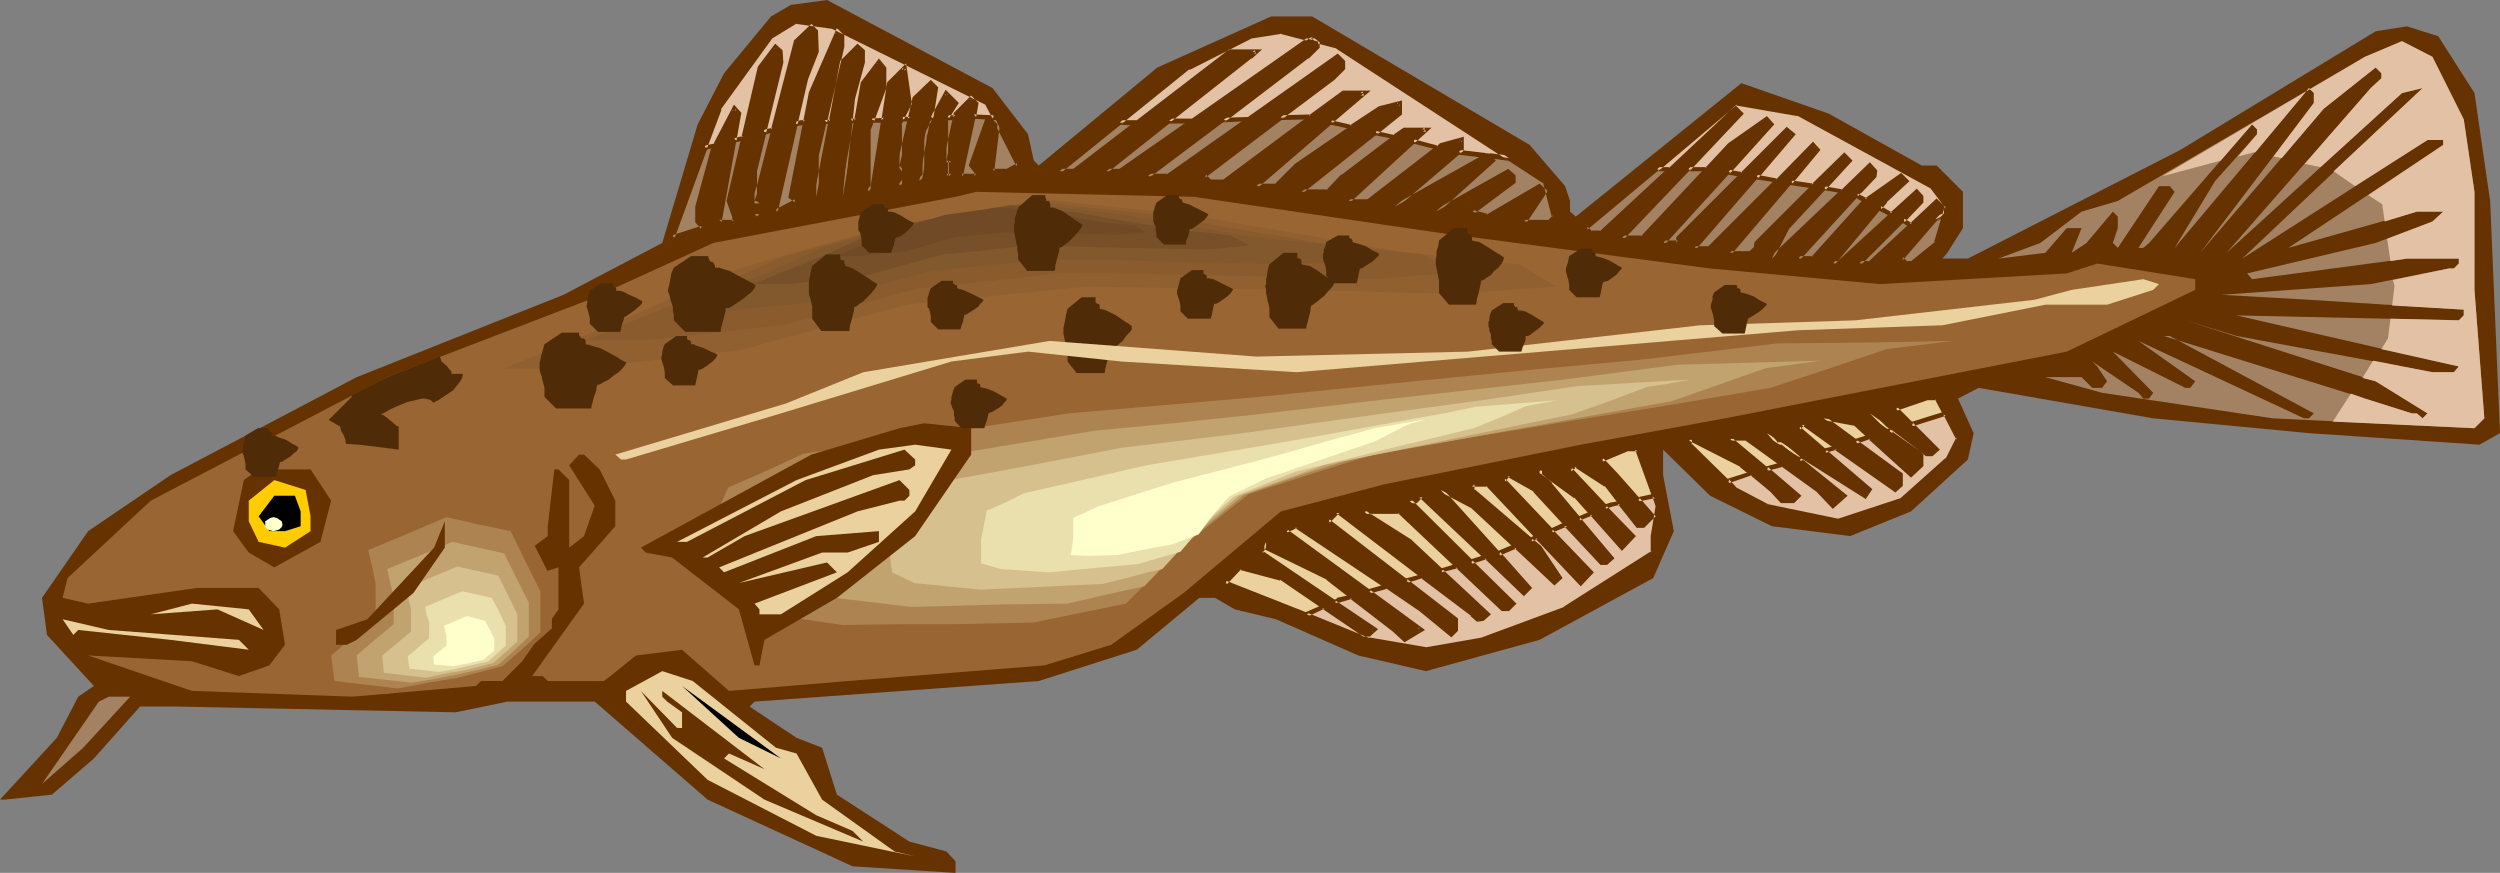 <?xml version="1.0" encoding="UTF-8" standalone="no"?>
<svg
   version="1.0"
   width="129.766mm"
   height="45.309mm"
   id="svg71"
   sodipodi:docname="Fish 226.wmf"
   xmlns:inkscape="http://www.inkscape.org/namespaces/inkscape"
   xmlns:sodipodi="http://sodipodi.sourceforge.net/DTD/sodipodi-0.dtd"
   xmlns="http://www.w3.org/2000/svg"
   xmlns:svg="http://www.w3.org/2000/svg">
  <rect width="100%" height="100%" fill="#808080" stroke="none"/>
  <sodipodi:namedview
     id="namedview71"
     pagecolor="#ffffff"
     bordercolor="#000000"
     borderopacity="0.25"
     inkscape:showpageshadow="2"
     inkscape:pageopacity="0.0"
     inkscape:pagecheckerboard="0"
     inkscape:deskcolor="#d1d1d1"
     inkscape:document-units="mm" />
  <defs
     id="defs1">
    <pattern
       id="WMFhbasepattern"
       patternUnits="userSpaceOnUse"
       width="6"
       height="6"
       x="0"
       y="0" />
  </defs>
  <path
     style="fill:#663200;fill-opacity:1;fill-rule:evenodd;stroke:none"
     d="m 201.677,26.333 1.131,5.17 0.97,0.969 23.27,-19.225 22.301,-10.016 h 8.08 l 42.662,25.202 6.949,8.078 0.97,2.908 v 2.1 l 1.131,0.969 32.482,-26.172 17.13,5.978 18.261,10.178 h 2.909 l 5.171,5.17 v 7.108 l -3.07,4.847 -0.97,1.131 h 5.01 l 41.693,-21.325 38.299,-23.264 6.141,-0.969 6.141,1.939 7.11,11.147 3.07,21.164 1.939,45.558 -4.04,2.262 -33.451,-2.262 -30.542,-2.908 -34.259,-5.978 -4.04,2.1 3.07,6.785 -1.131,5.17 -11.15,10.178 -11.958,4.847 -15.352,-1.939 -12.12,-5.978 -9.211,-9.047 v 5.008 l 2.101,10.986 -4.04,9.209 -22.301,12.117 -22.301,6.139 -13.251,-3.07 -16.16,-7.108 -8.08,-1.939 -3.878,-2.262 h -3.07 l -12.282,10.178 -19.23,6.139 -55.752,4.039 -0.97,0.969 9.211,6.139 5.01,1.939 2.909,9.209 14.221,9.209 7.272,1.939 1.778,1.939 v 2.262 L 167.256,169.955 138.814,156.869 116.675,137.644 H 99.545 l -10.181,2.1 -54.782,-1.131 h -7.11 l -9.05,10.178 -8.242,7.108 -9.211,0.969 H 0 l 11.15,-12.117 4.202,-8.078 3.07,-2.1 L 9.211,124.558 8.242,117.288 17.291,104.203 33.451,93.217 69.973,73.992 110.534,57.836 129.926,47.659 136.875,24.395 142.046,14.378 151.257,3.231 155.136,0.969 162.246,0 194.728,17.286 Z"
     id="path1" />
  <path
     style="fill:#a38263;fill-opacity:1;fill-rule:evenodd;stroke:none"
     d="m 378.952,36.511 3.07,4.039 -2.101,7.108 -5.01,4.039 h -0.97 l -0.97,-0.969 8.08,-9.209 v -0.969 l -1.131,-1.131 -13.09,12.278 h -2.101 L 377.012,39.419 V 38.611 l -0.97,-0.969 -15.352,14.055 h -1.131 l 10.181,-12.278 4.202,-3.877 -0.97,-0.969 -7.11,4.847 -10.181,11.309 h -2.909 l 11.958,-13.086 3.07,-3.07 v -0.969 l -0.97,-1.131 -19.23,18.256 2.909,-5.978 12.443,-13.247 -1.131,-1.131 -17.291,17.286 v 0.969 l -0.97,0.969 h -4.202 l 17.291,-20.194 -0.97,-0.969 -17.291,17.286 -2.909,2.908 h -3.07 L 351.641,26.333 350.51,25.364 329.179,46.689 v 0.969 h -2.909 l 21.331,-23.264 -0.97,-0.969 -7.272,5.008 -17.13,18.256 h -4.04 l 23.432,-24.395 -1.131,-0.969 -26.341,24.395 h -2.101 l -0.97,-0.969 29.411,-24.556 12.282,2.1 z m -75.952,-0.969 1.939,6.947 -0.808,0.969 h -5.171 l 4.04,-5.816 -0.97,-1.131 -10.181,5.978 -3.07,-0.969 8.08,-5.978 v -0.969 l -0.97,-0.969 -14.221,7.916 11.15,-10.016 -0.97,-1.131 -18.261,10.178 13.09,-11.147 v -1.939 l -4.04,0.969 -14.059,10.986 h -4.04 L 279.729,25.364 h -4.202 l -12.12,9.209 -2.909,3.07 h -5.171 l 19.23,-15.348 v -2.1 l -3.878,1.131 -16.322,11.147 -4.04,4.039 h -3.878 L 267.609,18.256 h -4.202 l -23.109,17.286 h -3.07 l -0.97,-0.969 25.21,-19.225 1.939,-2.1 v -1.131 l -0.97,-0.969 -33.29,23.425 h -4.04 l 31.35,-23.425 2.101,-1.939 V 8.078 l -1.131,-0.969 -37.491,26.495 h -2.909 l 28.28,-22.456 1.131,-0.969 h -5.171 l -30.381,23.425 h -3.07 l 25.21,-20.356 12.282,-6.139 5.979,-0.969 11.15,3.07 z m -109.241,-15.348 5.979,12.278 -2.101,1.131 h -2.909 l 0.97,-9.209 -0.97,-0.969 h -0.97 l -3.232,9.047 0.97,1.131 v 0.969 h -2.909 l 2.909,-14.378 -0.97,-0.808 -3.07,2.908 -1.778,9.209 h 0.97 v 3.07 h -0.97 V 23.425 l 1.778,-3.231 -1.778,-1.939 -4.363,8.078 v 8.239 l -0.97,0.969 3.232,-18.256 -0.97,-0.969 -3.07,3.07 -3.07,13.086 0.97,1.131 v 1.939 l -0.97,0.969 v -12.117 l 1.939,-4.2 -0.97,-6.947 -3.07,3.07 -3.07,20.194 -0.97,1.131 V 25.364 l 3.07,-8.078 V 13.247 l -0.97,-1.131 -3.07,4.2 -4.04,22.294 1.939,-19.225 2.101,-7.27 v -1.939 l -1.131,-0.969 -2.909,2.908 -5.171,26.495 V 30.372 L 165.317,9.209 V 7.108 l -1.131,-0.969 -5.01,12.117 -4.04,20.356 1.131,0.808 -4.04,2.1 5.818,-26.172 2.101,-5.17 V 6.139 l -0.97,-0.969 -2.909,2.908 -7.272,28.434 -0.97,2.908 h 0.97 v 3.07 h -0.97 v -8.885 l 5.171,-21.487 v -1.939 l -0.97,-0.969 -3.232,4.039 -5.979,26.172 0.97,3.07 v 0.969 h -2.909 l 3.878,-21.164 -0.97,-0.969 -4.04,8.078 -3.07,11.147 v 2.908 l 0.97,1.292 -5.979,1.939 9.211,-25.364 10.181,-14.217 5.01,-2.908 7.11,0.969 z"
     id="path2" />
  <path
     style="fill:#663200;fill-opacity:1;fill-rule:evenodd;stroke:none"
     d="m 378.79,36.996 -0.162,-0.162 3.07,4.039 -0.162,-0.485 -2.101,7.108 0.323,-0.162 -5.01,4.039 0.162,-0.162 h -0.97 l 0.323,0.162 -0.97,-0.969 v 0.646 l 8.08,-9.37 v -1.292 l -1.454,-1.454 -13.413,12.44 0.323,-0.162 h -2.101 l 0.323,0.808 12.282,-12.278 v -1.292 l -1.293,-1.454 -15.675,14.378 0.323,-0.162 h -1.131 l 0.323,0.808 10.181,-12.278 v 0 l 4.525,-4.2 -1.616,-1.616 -7.434,5.17 -10.181,11.309 0.323,-0.162 h -2.909 l 0.323,0.808 11.958,-13.086 3.07,-3.231 0.162,-1.292 -1.454,-1.616 -19.554,18.579 0.646,0.485 3.07,-5.978 -0.162,0.162 12.605,-13.571 -1.616,-1.616 -17.614,17.609 -0.162,1.131 0.162,-0.323 -0.97,0.969 h 0.323 -4.202 l 0.323,0.646 17.453,-20.517 -1.454,-1.616 -20.523,20.517 h 0.323 -3.07 l 0.323,0.646 L 352.288,26.333 350.51,24.879 328.856,46.528 v 1.131 l 0.323,-0.485 h -2.909 l 0.323,0.808 21.493,-23.587 -1.454,-1.616 -7.595,5.331 -17.13,18.256 0.323,-0.162 h -4.04 l 0.323,0.808 23.594,-24.718 -1.616,-1.616 -26.664,24.718 0.323,-0.162 h -2.101 l 0.323,0.162 -0.97,-0.969 v 0.646 l 29.411,-24.556 -0.323,0.162 12.12,2.1 -0.162,-0.162 26.341,14.378 0.485,-0.808 -26.502,-14.378 -12.443,-1.939 -29.896,24.879 1.454,1.454 h 2.424 l 26.502,-24.556 h -0.646 l 1.131,0.969 v -0.646 l -24.24,25.041 h 5.494 L 339.683,28.757 v 0 l 7.11,-5.008 h -0.485 l 0.97,0.969 v -0.646 l -21.978,24.072 4.363,-0.162 v -1.292 l -0.162,0.323 21.331,-21.325 h -0.485 l 1.131,0.969 -0.162,-0.646 -19.877,23.102 h 4.202 L 356.004,28.757 h -0.646 l 0.97,0.969 v -0.646 l -17.938,21.002 h 5.333 l 1.131,-1.131 0.162,-1.292 -0.162,0.323 17.291,-17.286 h -0.646 l 1.131,1.131 v -0.646 l -12.443,13.247 -4.202,8.239 21.17,-19.871 h -0.646 l 0.97,1.131 -0.162,-0.323 v 0.969 l 0.162,-0.323 -3.07,3.07 -12.766,13.732 h 4.202 L 366.185,39.742 v 0.162 l 7.11,-5.008 h -0.646 l 0.97,0.969 v -0.646 l -4.202,3.877 v 0.162 l -10.666,12.924 h 2.101 l 15.514,-14.217 h -0.646 l 0.97,0.969 -0.162,-0.323 v 0.808 l 0.162,-0.323 -12.928,13.086 h 3.232 L 380.244,39.742 h -0.646 l 1.131,1.131 -0.162,-0.323 v 0.969 l 0.162,-0.323 -8.242,9.532 1.293,1.292 1.293,0.162 5.333,-4.2 2.101,-7.431 -3.232,-4.362 z"
     id="path3" />
  <path
     style="fill:#663200;fill-opacity:1;fill-rule:evenodd;stroke:none"
     d="m 302.838,36.027 -0.162,-0.323 1.778,6.947 0.162,-0.485 -0.808,0.969 h 0.323 -5.171 l 0.485,0.646 4.202,-6.301 -1.616,-1.454 -10.504,6.139 0.485,-0.162 -3.07,-0.808 0.162,0.808 8.242,-6.139 v -1.454 l -1.454,-1.292 -14.382,8.078 0.485,0.646 11.474,-10.339 -1.616,-1.616 -18.422,10.339 0.485,0.646 13.251,-11.309 v -2.746 l -4.686,1.292 -14.221,10.986 h 0.323 -4.04 l 0.323,0.646 15.998,-14.701 h -5.494 l -12.12,9.209 h -0.162 l -2.909,3.07 0.323,-0.162 h -5.171 l 0.162,0.808 19.554,-15.509 v -2.746 l -4.525,1.131 -16.483,11.309 -4.04,4.039 0.323,-0.162 h -3.878 l 0.323,0.808 22.139,-19.063 h -5.494 l -23.432,17.448 h 0.323 -3.07 0.323 l -0.97,-0.969 -0.162,0.646 25.371,-19.225 v 0 l 2.101,-2.1 v -1.616 l -1.454,-1.454 -33.613,23.748 0.323,-0.162 h -4.04 l 0.323,0.808 31.189,-23.425 h 0.162 l 2.101,-2.1 V 7.916 l -1.293,-1.292 -37.976,26.495 h 0.323 -2.909 l 0.162,0.808 28.28,-22.456 h 0.162 l 1.939,-1.777 h -6.464 L 210.565,33.119 h 0.323 -3.07 l 0.323,0.808 25.21,-20.356 v 0.162 l 12.12,-6.139 h -0.162 l 6.141,-0.969 h -0.323 l 11.15,2.908 h -0.162 l 40.723,26.495 0.646,-0.646 -40.885,-26.656 -11.312,-2.908 -6.141,0.969 -12.282,6.139 -26.341,21.002 h 4.525 l 30.542,-23.425 h -0.323 5.171 l -0.323,-0.646 -1.131,0.969 v 0 l -29.25,23.102 h 4.363 l 37.653,-26.333 -0.646,-0.162 1.131,0.969 -0.162,-0.323 v 1.131 l 0.162,-0.323 -2.101,1.939 v 0 l -32.32,24.233 h 5.494 L 262.761,11.47 h -0.646 l 0.97,0.969 v -0.323 1.131 -0.323 l -1.939,2.1 h 0.162 l -25.694,19.548 1.454,1.454 h 3.394 L 263.731,18.74 h -0.323 4.202 l -0.323,-0.808 -22.139,19.063 h 5.333 l 4.202,-4.2 h -0.162 l 16.322,-11.147 -0.162,0.162 4.04,-1.131 -0.646,-0.485 v 2.1 l 0.323,-0.323 -20.362,15.994 h 6.626 l 3.07,-3.07 v 0 l 12.12,-9.047 h -0.323 4.202 l -0.323,-0.808 -15.998,14.863 h 5.333 l 14.221,-11.147 -0.162,0.162 4.04,-1.131 -0.485,-0.323 v 1.939 -0.323 l -16.483,14.055 22.139,-12.278 -0.485,-0.162 0.97,1.131 v -0.646 l -14.059,12.763 17.614,-10.016 h -0.485 l 0.97,0.969 v -0.323 0.969 l 0.162,-0.323 -8.726,6.624 3.878,1.131 10.504,-5.978 -0.646,-0.162 0.97,1.131 v -0.646 l -4.363,6.624 h 5.979 l 1.131,-1.292 -1.939,-7.27 z"
     id="path4" />
  <path
     style="fill:#663200;fill-opacity:1;fill-rule:evenodd;stroke:none"
     d="m 193.597,20.679 -0.323,-0.162 6.141,12.117 0.162,-0.646 -2.101,1.131 h 0.162 -2.909 l 0.323,0.485 1.131,-9.37 -1.293,-1.292 h -1.454 l -3.394,9.532 1.131,1.454 v -0.323 0.969 l 0.323,-0.485 h -2.909 l 0.323,0.485 3.07,-14.378 -1.454,-1.454 -3.394,3.393 -2.101,9.693 h 1.616 l -0.485,-0.323 v 3.07 l 0.485,-0.485 h -0.97 l 0.323,0.485 v -11.147 0.162 l 2.101,-3.393 -2.586,-2.585 -4.525,8.724 v 8.239 -0.323 l -0.97,0.969 0.808,0.485 3.232,-18.579 -1.454,-1.454 -3.555,3.393 -3.07,13.409 1.131,1.292 -0.162,-0.162 v 1.939 l 0.162,-0.323 -0.97,0.969 0.808,0.323 v -12.117 l -0.162,0.162 2.101,-4.2 -1.131,-7.916 -3.717,3.716 -3.232,20.356 0.162,-0.323 -0.97,1.131 0.808,0.323 V 25.364 25.526 l 3.07,-8.239 V 13.247 l -1.454,-1.777 -3.555,4.685 -4.04,22.456 h 0.808 l 2.101,-19.225 v 0 l 1.939,-7.108 V 9.855 l -1.454,-1.292 -3.394,3.393 -5.171,26.656 h 0.97 v -8.239 0.162 L 165.64,9.209 V 6.947 l -1.454,-1.454 -5.494,12.601 -4.04,20.679 1.293,0.969 v -0.646 l -4.04,2.1 0.646,0.485 5.979,-26.172 v 0 l 2.101,-5.331 -0.162,-4.2 -1.293,-1.292 -3.394,3.231 -7.272,28.434 -1.131,3.554 h 1.616 l -0.485,-0.485 v 3.07 l 0.485,-0.485 h -0.97 l 0.485,0.485 v -8.885 0 l 5.171,-21.325 -0.162,-2.423 -1.454,-1.292 -3.394,4.524 -6.141,26.333 1.131,3.231 v -0.162 0.969 l 0.323,-0.323 h -2.909 l 0.485,0.485 3.878,-21.487 -1.454,-1.616 -4.525,8.724 -3.07,11.309 v 3.07 l 1.131,1.292 0.162,-0.646 -5.979,1.939 0.646,0.485 9.211,-25.202 h -0.162 l 10.181,-14.055 -0.162,0.162 5.01,-3.07 -0.323,0.162 7.11,0.969 v 0 l 30.381,15.025 0.485,-0.808 -30.542,-15.186 -7.434,-0.969 -5.171,3.07 -10.342,14.378 -9.534,26.172 7.434,-2.423 -1.293,-1.616 0.162,0.162 v -2.908 0.162 l 2.909,-11.147 v 0 l 4.202,-8.078 -0.808,0.162 0.97,0.969 v -0.323 l -4.04,21.648 h 3.878 v -1.454 l -0.97,-3.07 v 0.162 l 5.979,-26.172 v 0.162 l 3.07,-4.2 -0.646,0.162 0.97,0.969 -0.162,-0.323 v 1.939 -0.162 l -5.171,21.487 0.162,9.37 h 1.778 v -3.716 h -1.454 l 0.485,0.485 0.97,-2.908 7.11,-28.434 -0.162,0.162 3.07,-2.908 h -0.646 l 0.97,0.969 -0.162,-0.323 V 10.178 9.855 l -1.939,5.331 v 0 l -6.141,27.303 5.333,-2.908 -1.454,-1.292 0.162,0.323 3.878,-20.194 v 0 l 5.171,-11.955 h -0.808 l 1.131,0.969 -0.162,-0.323 V 9.209 9.047 l -5.171,21.325 v 8.239 h 0.97 l 5.01,-26.333 v 0.162 l 2.909,-2.908 h -0.646 l 1.131,0.969 -0.162,-0.323 v 1.939 -0.162 l -2.101,7.27 -1.939,19.387 h 0.808 l 4.04,-22.294 v 0.323 l 3.07,-4.2 h -0.646 l 0.97,1.131 v -0.323 4.039 -0.162 l -3.232,8.239 v 13.409 l 1.778,-2.1 3.232,-20.356 -0.162,0.323 3.07,-3.07 -0.808,-0.162 0.97,6.947 0.162,-0.323 -2.101,4.2 v 13.409 l 1.778,-1.777 0.162,-2.423 -1.131,-1.292 0.162,0.323 2.909,-13.086 v 0.162 l 3.07,-2.908 h -0.646 l 0.97,0.969 -0.162,-0.485 -3.394,19.71 2.101,-2.1 v -8.401 0.323 l 4.202,-8.239 -0.646,0.162 1.778,1.939 V 20.033 l -1.939,3.231 v 11.632 h 1.778 V 31.018 h -1.293 l 0.323,0.485 1.939,-9.209 -0.162,0.323 3.07,-3.07 h -0.646 l 0.97,0.969 v -0.323 l -3.232,14.863 4.04,-0.162 v -1.454 l -1.131,-1.292 0.162,0.323 3.232,-8.885 -0.485,0.323 h 0.97 l -0.323,-0.162 0.97,0.969 -0.162,-0.323 -0.97,9.532 h 3.555 l 2.586,-1.292 -6.302,-12.763 z"
     id="path5" />
  <path
     style="fill:#a38263;fill-opacity:1;fill-rule:evenodd;stroke:none"
     d="m 483.345,23.425 2.101,14.217 v 19.225 l 1.939,25.202 -1.939,1.939 -39.592,-1.939 -33.451,-5.008 -11.15,-3.07 h 7.11 l 2.101,2.1 h 1.939 l 0.97,-1.292 -1.939,-2.908 -0.97,-0.969 9.05,6.139 0.97,1.131 h 1.131 l 0.808,-1.131 -7.918,-8.078 14.221,7.108 h 0.97 l 0.97,-1.292 -11.15,-7.916 32.482,15.186 h 0.97 l 0.97,-0.969 -28.28,-15.186 h -1.131 l 39.43,12.278 9.211,2.908 h 0.97 l 1.131,0.969 0.97,-0.969 -10.181,-6.301 -37.33,-11.955 10.019,3.07 38.461,7.108 h 4.202 l 0.97,-1.131 -43.632,-10.016 43.632,0.969 0.97,-0.969 v -1.131 l -30.381,-1.939 -17.13,-0.969 29.25,-2.1 15.352,-3.07 h 0.97 l 0.97,-0.969 v -0.969 h -10.181 l -30.381,4.039 -0.97,-1.131 25.21,-5.978 11.15,-4.2 2.101,-1.939 h -5.171 l -25.21,7.108 30.381,-20.194 v -0.969 h -3.07 l -36.36,23.264 35.39,-33.442 -4.04,0.969 -34.421,31.342 28.28,-32.311 2.101,-1.939 V 14.378 l -1.131,-1.131 -10.181,8.078 -24.24,28.272 22.301,-29.403 v -1.939 l -0.97,-0.969 -26.341,31.342 7.918,-13.086 8.242,-9.209 V 25.364 l -0.97,-0.969 -20.2,23.264 -1.131,0.969 h -0.97 l 7.11,-10.986 -0.97,-1.131 h -2.101 l -8.08,12.117 -0.97,-0.969 0.97,-2.908 v -2.262 l -0.97,-0.969 -5.171,6.139 -2.909,1.939 1.939,-4.847 h -2.909 l -4.202,4.847 -9.211,1.131 8.242,-3.07 8.08,-6.139 7.11,-2.1 48.48,-28.272 7.272,-3.07 5.979,3.07 z"
     id="path6" />
  <path
     style="fill:#996532;fill-opacity:1;fill-rule:evenodd;stroke:none"
     d="m 282.638,45.72 52.843,6.947 33.29,3.07 36.683,-2.1 5.979,-1.939 19.23,3.07 v 2.1 l -25.21,12.117 -67.064,13.086 -28.28,5.17 -38.461,7.755 -20.362,5.331 -19.069,15.994 -14.221,10.178 -13.09,4.039 -38.622,3.07 -23.27,1.939 -9.211,-8.078 -9.05,1.131 -5.01,4.039 -1.293,0.969 h -10.989 l -0.97,-0.969 h -2.101 l 10.181,-14.217 -0.97,-7.108 7.11,-8.078 v -5.008 l -3.07,-6.139 -3.07,-2.908 h -0.97 l -1.939,2.1 5.01,7.916 -2.101,5.978 -2.909,2.262 V 94.186 l -2.101,-2.1 h -0.808 l -1.293,11.147 v 1.939 l -6.949,5.17 h -3.232 l -5.979,11.147 -11.15,5.008 h -5.171 l -0.97,0.969 v 3.07 h 7.11 l 11.15,-5.008 7.272,-9.209 v -1.939 l 10.019,-3.07 v 8.239 l -7.11,10.178 -3.878,3.877 h -4.202 l -0.97,0.969 -24.24,2.1 -31.512,-1.131 -20.362,-6.947 20.362,1.131 9.211,2.908 5.979,-2.1 3.07,-4.039 -1.131,-6.947 -4.04,-4.2 H 38.622 l -21.331,3.07 -5.01,-1.131 0.97,-3.877 16.322,-15.186 46.379,-24.233 39.592,-15.186 24.402,-11.147 47.51,-9.047 4.04,-0.969 42.662,0.969 z"
     id="path7" />
  <path
     style="fill:#996532;fill-opacity:1;fill-rule:evenodd;stroke:none"
     d="m 143.177,86.432 -17.291,7.755 -6.141,12.924 2.747,10.339 5.979,5.17 23.432,3.393 h 25.856 18.099 l 21.654,-4.2 12.766,-13.086 15.675,-11.955 30.866,-9.37 89.85,-13.894 26.826,-8.724 15.514,-1.616 h -40.562 l -31.835,3.393 -50.258,4.362 -37.814,3.393 -44.117,3.554 z"
     id="path8" />
  <path
     style="fill:#ad8451;fill-opacity:1;fill-rule:evenodd;stroke:none"
     d="m 157.56,89.016 -7.272,3.393 -7.434,3.231 -2.424,5.493 -2.424,5.493 0.97,4.524 0.97,4.524 5.494,4.2 9.858,1.292 10.019,1.454 10.989,-0.162 h 10.989 l 7.757,-0.162 7.595,-0.162 18.261,-3.716 10.989,-11.147 13.09,-10.339 13.09,-4.2 6.626,-2.1 6.464,-1.939 38.138,-6.301 19.069,-3.07 18.907,-3.231 11.312,-3.716 11.474,-3.877 13.09,-1.616 -17.13,0.323 -17.291,0.162 -27.149,3.231 -21.17,1.939 -21.331,2.1 -32.158,3.231 -18.584,1.616 -18.746,1.616 -26.018,4.039 z"
     id="path9" />
  <path
     style="fill:#c1a370;fill-opacity:1;fill-rule:evenodd;stroke:none"
     d="m 172.104,91.601 -6.141,2.746 -6.302,2.746 -3.555,9.37 1.293,7.593 5.01,3.07 8.242,0.969 8.08,0.969 18.099,-0.485 12.605,-0.162 7.595,-1.777 7.434,-1.616 8.888,-9.209 10.666,-8.724 10.666,-3.716 10.666,-3.393 31.35,-5.654 31.35,-5.654 9.211,-3.231 9.211,-3.231 10.827,-1.454 -28.28,0.808 -11.15,1.454 -11.15,1.454 -17.453,1.939 -17.453,1.939 -26.341,3.07 -7.757,0.808 -7.595,0.808 -15.352,1.454 -21.331,3.554 z"
     id="path10" />
  <path
     style="fill:#d6c18e;fill-opacity:1;fill-rule:evenodd;stroke:none"
     d="m 186.486,94.186 -4.848,2.262 -5.01,2.262 -2.424,7.432 0.808,6.139 4.363,2.1 12.928,1.292 14.059,-0.646 10.019,-0.485 5.818,-1.454 2.909,-0.808 2.909,-0.646 3.394,-3.716 3.394,-3.716 4.04,-3.393 4.202,-3.554 16.645,-5.978 24.402,-5.008 24.402,-5.008 7.272,-2.585 7.272,-2.746 4.202,-0.646 4.202,-0.808 -11.15,0.646 -10.989,0.646 -8.726,1.292 -8.726,1.292 -27.31,3.716 -10.342,1.454 -10.342,1.454 -24.078,2.908 -16.645,3.231 z"
     id="path11" />
  <path
     style="fill:#eae0ad;fill-opacity:1;fill-rule:evenodd;stroke:none"
     d="m 200.869,96.771 -3.555,1.777 -3.717,1.616 -1.131,5.654 v 2.423 2.262 l 3.878,1.131 4.686,0.323 4.686,0.323 5.171,-0.485 5.171,-0.485 7.11,-0.646 8.403,-2.423 4.686,-5.493 2.909,-2.746 2.909,-2.585 5.979,-2.423 5.979,-2.423 17.614,-4.362 17.453,-4.2 5.171,-2.1 5.171,-2.262 6.141,-1.131 -16.16,1.292 -6.141,1.292 -6.464,1.131 -9.696,1.777 -9.858,1.777 -7.434,1.292 -7.595,1.292 -17.291,2.908 -11.958,2.746 z"
     id="path12" />
  <path
     style="fill:#ffffcc;fill-opacity:1;fill-rule:evenodd;stroke:none"
     d="m 215.413,99.356 -4.848,2.262 v 3.877 l -0.485,3.393 3.232,0.162 5.818,-0.162 6.464,-1.292 4.363,-0.808 5.171,-1.939 2.747,-3.716 3.232,-3.716 7.272,-3.554 21.331,-7.27 6.302,-3.231 3.717,-1.131 -10.019,1.777 -7.757,2.1 -11.958,3.393 -9.211,2.423 -10.666,2.746 z"
     id="path13" />
  <path
     style="fill:#996532;fill-opacity:1;fill-rule:evenodd;stroke:none"
     d="m 70.296,111.957 -1.778,-7.755 18.099,-7.755 14.706,3.554 6.949,13.732 v 9.532 l -8.726,7.755 -10.181,2.585 -13.898,2.585 -14.706,-1.777 -0.808,-5.978 10.342,-8.724 z"
     id="path14" />
  <path
     style="fill:#ad8451;fill-opacity:1;fill-rule:evenodd;stroke:none"
     d="m 73.69,114.542 -0.646,-3.231 -0.808,-3.393 7.757,-3.231 7.595,-3.231 6.302,1.454 6.302,1.292 2.909,5.978 2.909,5.816 v 8.078 l -3.717,3.393 -3.717,3.231 -8.726,2.262 -5.818,0.969 -5.979,1.131 -12.443,-1.454 -0.323,-2.585 -0.323,-2.423 8.726,-7.431 z"
     id="path15" />
  <path
     style="fill:#c1a370;fill-opacity:1;fill-rule:evenodd;stroke:none"
     d="m 77.245,117.127 -0.646,-2.746 -0.646,-2.746 6.302,-2.585 6.464,-2.746 10.181,2.262 2.424,4.847 2.424,4.847 v 6.624 l -2.909,2.746 -3.07,2.746 -3.717,0.969 -3.555,0.808 -4.848,0.969 -4.848,0.808 -10.342,-1.131 -0.485,-4.2 3.555,-3.07 3.717,-3.07 z"
     id="path16" />
  <path
     style="fill:#d6c18e;fill-opacity:1;fill-rule:evenodd;stroke:none"
     d="m 80.638,119.55 -0.97,-4.2 5.01,-2.1 5.01,-2.1 8.08,1.777 3.717,7.593 v 5.331 l -4.686,4.2 -5.656,1.454 -3.878,0.646 -3.717,0.808 -4.04,-0.485 -4.202,-0.485 -0.323,-3.393 2.747,-2.262 2.909,-2.423 z"
     id="path17" />
  <path
     style="fill:#eae0ad;fill-opacity:1;fill-rule:evenodd;stroke:none"
     d="m 84.194,122.135 -0.485,-1.454 -0.323,-1.616 7.272,-3.07 2.909,0.646 2.909,0.646 1.454,2.746 1.293,2.746 v 3.877 l -3.394,3.07 -4.202,0.969 -2.747,0.646 -2.747,0.485 -5.818,-0.646 -0.162,-1.292 -0.162,-1.131 4.202,-3.554 z"
     id="path18" />
  <path
     style="fill:#ffffcc;fill-opacity:1;fill-rule:evenodd;stroke:none"
     d="m 87.587,124.72 -0.485,-1.939 4.525,-1.939 3.555,0.969 1.778,3.393 v 2.423 l -2.101,1.777 -2.586,0.646 -3.394,0.646 -3.717,-0.323 -0.162,-1.616 2.586,-2.1 z"
     id="path19" />
  <path
     style="fill:#ead19e;fill-opacity:1;fill-rule:evenodd;stroke:none"
     d="m 325.3,99.194 -0.97,5.978 v 3.231 l -17.291,11.147 -16.16,5.978 -11.15,1.939 -11.15,-1.939 -28.28,-11.147 2.909,-3.07 8.08,2.1 16.322,11.147 h 0.97 l 0.97,-0.969 -22.139,-15.186 0.97,-2.1 v 1.131 l 12.12,5.978 13.09,10.178 1.939,1.939 3.232,-1.939 -26.502,-19.387 2.101,-0.969 24.402,16.317 5.979,5.008 0.97,-0.969 v -2.1 l -25.21,-19.225 1.939,-1.939 26.341,20.194 1.131,0.969 h 0.97 l 0.97,-0.969 -15.352,-14.217 -7.918,-5.008 -0.97,-0.969 h 6.949 l 20.362,19.225 h 0.97 l 0.97,-1.131 -20.362,-20.194 h 1.293 l 0.97,-0.969 20.2,19.063 1.131,-0.969 -17.453,-19.225 6.141,3.07 16.16,15.186 0.97,-0.969 -3.878,-5.978 -13.251,-11.309 v -1.131 h 3.07 l 18.261,19.387 1.939,-2.1 -17.13,-18.094 0.97,-0.969 5.171,2.908 13.09,14.217 h 0.97 l 0.97,-0.969 -11.958,-14.378 -2.101,-1.777 v -1.131 l 7.11,5.17 9.05,10.178 2.101,-2.262 -12.282,-13.086 1.131,-0.808 5.979,3.716 6.141,8.239 h 0.97 l 2.101,-1.939 -7.272,-8.078 -2.909,-3.07 5.01,-1.939 h 2.101 z m 58.822,-13.086 -2.101,4.039 -9.05,8.078 -12.282,4.039 -14.059,-3.07 -6.141,-3.07 -9.05,-8.885 v -1.131 l 10.181,5.17 5.979,4.847 1.939,2.1 h 2.101 l 1.131,-0.969 -13.413,-11.147 h 3.232 l 14.059,10.016 2.909,3.07 2.262,-1.939 -12.282,-10.016 h -0.97 l -1.939,-2.262 19.23,12.278 0.97,-1.131 -14.059,-12.117 0.97,-0.969 18.099,13.086 1.131,-1.131 V 93.217 L 357.782,82.07 l 6.141,0.969 10.989,10.178 2.101,-1.939 v -2.1 l -7.272,-5.17 -2.909,-2.908 10.181,7.108 0.97,0.969 h 0.97 l 0.97,-0.969 -8.08,-8.078 6.141,-1.939 h 1.939 z"
     id="path20" />
  <path
     style="fill:#663200;fill-opacity:1;fill-rule:evenodd;stroke:none"
     d="m 324.816,99.356 v -0.162 l -0.97,5.978 v 3.231 l 0.162,-0.323 -17.291,10.986 h 0.162 l -16.16,5.978 h 0.162 l -11.15,1.939 h 0.162 l -11.312,-1.939 h 0.162 l -28.28,-11.147 0.162,0.808 2.909,-3.07 -0.323,0.162 7.918,2.1 v -0.162 l 16.322,11.147 h 1.293 l 1.616,-1.454 -22.624,-15.348 v 0.485 l 1.131,-2.1 -0.808,-0.162 v 1.454 l 12.282,5.978 h -0.162 l 13.09,10.178 v 0 l 2.262,2.1 4.04,-2.423 -26.987,-19.71 -0.162,0.646 2.101,-0.969 h -0.485 l 24.402,16.317 v 0 l 6.302,5.17 1.293,-1.292 v -2.423 l -25.371,-19.548 0.162,0.808 1.939,-1.939 h -0.646 l 26.502,20.194 h -0.162 l 1.293,1.131 1.293,-0.162 1.454,-1.292 -15.675,-14.701 -7.918,-5.008 v 0.162 l -0.97,-0.969 -0.323,0.808 h 6.949 l -0.323,-0.162 20.362,19.225 h 1.454 l 1.454,-1.454 -20.685,-20.517 -0.323,0.808 h 1.454 l 1.131,-1.131 h -0.646 l 20.523,19.387 1.616,-1.616 -17.614,-19.548 -0.485,0.646 6.141,3.231 -0.162,-0.162 16.483,15.348 1.616,-1.454 -4.202,-6.301 -13.251,-11.309 0.162,0.323 v -1.131 l -0.485,0.485 h 3.07 l -0.323,-0.162 18.584,19.71 2.586,-2.746 -17.453,-18.417 v 0.646 l 0.97,-1.131 -0.485,0.162 5.171,2.908 h -0.162 l 13.251,14.378 h 1.293 l 1.454,-1.292 -12.282,-14.701 v -0.162 l -2.101,-1.777 0.162,0.323 v -1.131 l -0.808,0.485 7.11,5.17 v -0.162 l 9.373,10.501 2.747,-2.908 -12.605,-13.409 -0.162,0.808 1.131,-0.969 h -0.485 l 5.979,3.877 v -0.162 l 6.302,8.239 h 1.454 l 2.262,-2.262 -7.434,-8.401 -2.909,-3.07 -0.162,0.808 5.01,-2.1 h -0.162 2.101 l -0.485,-0.323 4.04,11.147 0.97,-0.162 -4.202,-11.47 h -2.424 l -5.818,2.423 3.394,3.231 7.272,8.239 v -0.646 l -2.101,1.939 0.323,-0.162 h -0.97 l 0.323,0.162 -6.141,-8.239 -6.302,-4.039 -1.778,1.454 12.605,13.409 v -0.646 l -2.101,2.262 h 0.646 l -9.05,-10.178 -7.918,-5.654 0.162,2.1 2.101,1.939 v 0 l 11.958,14.378 v -0.646 l -0.97,0.969 0.323,-0.162 h -0.97 l 0.323,0.162 -13.09,-14.217 -5.494,-3.231 -1.616,1.616 17.453,18.417 v -0.485 l -1.939,1.939 h 0.646 L 292.011,94.671 h -3.555 v 1.616 l 13.251,11.47 v 0 l 3.878,5.816 0.162,-0.485 -1.131,0.969 h 0.646 l -16.16,-15.186 -8.403,-4.362 19.069,21.164 v -0.646 l -1.131,0.969 h 0.646 l -20.523,-19.225 -1.293,1.131 0.323,-0.162 h -2.262 l 21.008,21.002 v -0.646 l -0.97,1.131 0.323,-0.162 h -0.97 l 0.323,0.162 -20.523,-19.387 h -8.242 l 1.778,1.777 8.08,5.008 v 0 l 15.19,14.217 v -0.646 l -0.97,0.969 0.323,-0.162 h -0.97 l 0.323,0.162 -1.131,-0.969 v 0 l -26.664,-20.517 -2.586,2.585 25.533,19.548 -0.162,-0.323 v 2.1 l 0.162,-0.323 -0.97,0.969 h 0.485 l -5.818,-5.008 v -0.162 l -24.725,-16.317 -2.909,1.292 26.987,19.871 v -0.808 l -3.07,2.1 h 0.485 l -1.939,-1.939 -0.162,-0.162 -13.09,-10.178 -11.958,-5.816 0.162,0.323 v -3.231 l -1.939,4.362 22.462,15.348 -0.162,-0.646 -0.97,0.969 0.323,-0.162 h -0.97 0.323 l -16.483,-11.147 -8.242,-2.1 -3.717,3.716 28.926,11.47 11.312,1.939 11.312,-1.939 16.16,-6.139 17.453,-11.309 v -3.393 0.162 l 1.131,-6.139 z"
     id="path21" />
  <path
     style="fill:#663200;fill-opacity:1;fill-rule:evenodd;stroke:none"
     d="m 383.8,86.27 v -0.485 l -2.101,4.2 v -0.162 l -9.05,8.078 0.162,-0.162 -12.282,4.039 h 0.162 l -14.059,-2.908 h 0.162 l -6.141,-3.231 0.162,0.162 -9.05,-8.885 0.162,0.323 v -1.131 l -0.646,0.323 10.181,5.17 h -0.162 l 5.979,4.847 v 0 l 2.101,2.262 h 2.586 l 1.454,-1.454 -13.736,-11.47 -0.323,0.646 h 3.232 -0.162 l 13.898,10.016 v 0 l 3.232,3.393 2.909,-2.585 L 349.702,86.755 h -1.131 l 0.323,0.162 -1.939,-2.262 -0.646,0.808 19.715,12.44 1.293,-1.939 -14.221,-12.278 v 0.646 l 0.97,-0.969 h -0.646 l 18.422,13.247 1.454,-1.292 v -2.423 l -15.352,-11.309 -0.323,0.808 6.141,1.131 -0.162,-0.162 11.312,10.339 2.424,-2.262 v -2.423 l -7.272,-5.331 v 0 l -2.909,-2.908 -0.646,0.808 10.181,6.947 v 0 l 1.131,0.969 h 1.293 l 1.454,-1.292 -8.403,-8.401 -0.162,0.808 6.141,-2.1 h -0.162 1.939 l -0.323,-0.162 4.202,7.916 0.808,-0.162 -4.363,-8.401 h -2.262 l -6.949,2.262 8.565,8.562 v -0.646 l -0.97,0.969 0.323,-0.162 h -0.97 l 0.323,0.162 -1.131,-0.969 -10.181,-7.108 -0.485,0.646 2.909,2.908 0.162,0.162 7.11,5.008 -0.162,-0.323 v 2.1 l 0.162,-0.323 -2.101,1.939 h 0.646 l -11.15,-10.178 -8.242,-1.454 16.968,12.278 -0.323,-0.323 v 1.777 l 0.162,-0.323 -1.131,1.131 0.646,-0.162 -18.584,-13.247 -1.454,1.777 14.382,12.278 -0.162,-0.646 -0.808,1.292 0.646,-0.162 -21.978,-13.894 4.202,4.685 h 1.131 l -0.162,-0.162 12.282,10.016 -0.162,-0.646 -2.262,1.939 h 0.646 L 356.974,95.802 342.753,85.624 h -4.525 l 14.221,11.955 v -0.646 l -1.131,0.969 0.323,-0.162 h -2.101 l 0.323,0.162 -1.939,-2.1 h -0.162 l -5.979,-5.008 -10.827,-5.493 0.162,2.1 9.211,9.047 6.141,3.231 14.221,2.908 12.443,-3.877 9.211,-8.239 2.262,-4.362 z"
     id="path22" />
  <path
     style="fill:#663200;fill-opacity:1;fill-rule:evenodd;stroke:none"
     d="m 190.526,89.178 -10.989,15.994 -15.352,12.117 -14.221,8.239 -0.97,5.008 h -0.97 l -3.07,-10.986 -13.09,-10.178 -5.171,-0.969 -0.97,-0.969 33.451,-18.256 17.291,-5.17 4.848,-0.969 9.211,0.969 z"
     id="path23" />
  <path
     style="fill:#ead19e;fill-opacity:1;fill-rule:evenodd;stroke:none"
     d="m 179.537,100.325 -13.251,11.955 -13.09,8.239 h -4.202 v -0.969 l -0.97,-1.131 16.16,-6.139 -1.939,-1.939 -17.291,4.039 16.322,-5.978 h 5.01 l 6.141,-2.1 v -2.1 l -12.282,0.969 -18.099,7.108 -0.97,-0.969 27.149,-10.986 8.242,-2.1 h 0.97 l 0.97,-0.969 v -1.131 l -1.939,-1.939 -30.381,10.986 -7.272,4.2 h -0.97 l 15.352,-9.047 18.099,-7.108 7.11,-1.131 1.131,-0.808 v -1.131 l -2.101,-1.939 -19.392,5.978 -23.27,12.117 h -1.939 l 23.432,-12.117 16.16,-5.978 7.11,-0.969 7.11,0.969 z"
     id="path24" />
  <path
     style="fill:#663200;fill-opacity:1;fill-rule:evenodd;stroke:none"
     d="m 64.963,98.225 -2.101,8.078 -9.05,5.008 -5.01,-2.908 -3.07,-4.2 2.101,-10.016 2.909,-2.1 h 10.181 z"
     id="path25" />
  <path
     style="fill:#ffcc00;fill-opacity:1;fill-rule:evenodd;stroke:none"
     d="m 60.923,101.295 v 2.908 l -5.01,3.231 -5.171,-1.131 -1.939,-4.039 v -4.039 l 5.01,-4.039 6.141,1.939 z"
     id="path26" />
  <path
     style="fill:#000000;fill-opacity:1;fill-rule:evenodd;stroke:none"
     d="m 58.984,100.325 v 2.908 l -3.07,0.969 H 52.843 l -2.101,-2.908 3.07,-4.039 h 4.04 z"
     id="path27" />
  <path
     style="fill:#663200;fill-opacity:1;fill-rule:evenodd;stroke:none"
     d="m 81.123,116.319 -11.15,9.209 -1.939,0.969 h -2.101 v -2.908 l 6.141,-2.1 13.09,-14.055 2.101,-5.17 v 5.17 z"
     id="path28" />
  <path
     style="fill:#ead19e;fill-opacity:1;fill-rule:evenodd;stroke:none"
     d="m 51.712,123.589 -9.05,-4.039 -13.09,0.969 8.08,-2.1 11.15,1.131 z"
     id="path29" />
  <path
     style="fill:#ead19e;fill-opacity:1;fill-rule:evenodd;stroke:none"
     d="m 46.864,125.528 1.939,1.939 -15.352,-1.939 -18.099,-1.939 -0.97,0.969 -2.101,-3.07 9.05,2.1 z"
     id="path30" />
  <path
     style="fill:#ead19e;fill-opacity:1;fill-rule:evenodd;stroke:none"
     d="m 152.227,146.691 4.04,1.131 5.01,9.047 14.221,10.178 4.04,0.969 -19.392,-4.039 -21.331,-10.986 -15.998,-15.348 v -2.1 l 7.11,-3.877 5.979,1.939 z"
     id="path31" />
  <path
     style="fill:#000000;fill-opacity:1;fill-rule:evenodd;stroke:none"
     d="m 144.955,144.753 -11.15,-10.178 19.392,14.217 z"
     id="path32" />
  <path
     style="fill:#663200;fill-opacity:1;fill-rule:evenodd;stroke:none"
     d="m 133.805,142.814 v -3.07 l -2.909,-2.1 -0.97,-0.969 v -1.131 l 20.038,15.348 -6.949,-3.07 -0.97,0.969 18.099,11.147 7.11,3.07 2.101,2.1 -19.392,-8.239 -18.099,-12.117 -6.141,-9.209 7.11,7.27 z"
     id="path33" />
  <path
     style="fill:#a38263;fill-opacity:1;fill-rule:evenodd;stroke:none"
     d="m 16.322,146.691 -8.08,7.108 11.15,-16.155 1.939,-0.969 h 4.202 z"
     id="path34" />
  <path
     style="fill:#ffffff;fill-opacity:1;fill-rule:evenodd;stroke:none"
     d="m 134.774,142.814 7.272,5.008 z"
     id="path35" />
  <path
     style="fill:#996532;fill-opacity:1;fill-rule:evenodd;stroke:none"
     d="M 114.089,64.783 82.093,77.869 h 17.453 l 37.976,-4.362 37.976,-10.339 41.37,-4.362 48.318,0.808 37.976,0.808 22.301,-1.616 -8.565,-5.17 -25.856,-2.585 -49.934,-8.562 -31.997,-3.554 -41.531,6.947 -30.058,8.724 z"
     id="path36" />
  <path
     style="fill:#916030;fill-opacity:1;fill-rule:evenodd;stroke:none"
     d="m 125.563,61.229 -13.413,5.654 -13.574,5.493 h 14.706 l 32.158,-3.716 32.32,-8.885 35.229,-3.554 41.046,0.646 32.32,0.808 9.534,-0.808 9.534,-0.646 -7.434,-4.362 -10.989,-1.131 -5.494,-0.646 -5.494,-0.485 -21.17,-3.716 -21.331,-3.716 -13.574,-1.454 -6.787,-0.646 -6.787,-0.808 -35.229,5.978 -25.694,7.27 z"
     id="path37" />
  <path
     style="fill:#895b2d;fill-opacity:1;fill-rule:evenodd;stroke:none"
     d="m 137.198,57.675 -22.301,9.047 h 12.12 l 26.502,-2.908 26.664,-7.27 14.544,-1.454 14.382,-1.616 33.936,0.646 13.251,0.323 13.251,0.323 15.675,-1.292 -3.07,-1.777 -2.909,-1.777 -18.261,-1.939 -17.453,-2.908 -17.453,-3.07 -11.15,-1.131 -11.15,-1.292 -29.088,4.847 -10.504,3.07 -10.666,2.908 z"
     id="path38" />
  <path
     style="fill:#82592d;fill-opacity:1;fill-rule:evenodd;stroke:none"
     d="m 148.833,54.121 -8.888,3.554 -8.726,3.554 h 9.534 l 10.342,-1.131 5.333,-0.485 5.171,-0.646 21.008,-5.816 22.624,-2.262 13.413,0.162 13.251,0.323 20.846,0.485 6.141,-0.485 6.302,-0.485 -4.848,-2.908 -14.221,-1.454 -27.472,-4.685 -8.888,-0.969 -8.726,-0.969 -11.474,1.939 -11.312,1.939 -8.242,2.423 -8.403,2.262 -6.302,2.908 z"
     id="path39" />
  <path
     style="fill:#774f28;fill-opacity:1;fill-rule:evenodd;stroke:none"
     d="m 160.469,50.566 -12.766,5.17 h 6.787 l 15.19,-1.616 7.595,-2.1 7.595,-2.1 8.403,-0.808 8.242,-0.969 19.392,0.485 7.595,0.162 7.595,0.162 4.363,-0.323 4.525,-0.485 -1.778,-0.969 -1.778,-0.969 -5.171,-0.646 -2.586,-0.162 -2.424,-0.323 -10.181,-1.616 -10.019,-1.777 -6.302,-0.646 -6.464,-0.808 -8.242,1.454 -8.242,1.454 -5.979,1.616 -6.141,1.777 z"
     id="path40" />
  <path
     style="fill:#704926;fill-opacity:1;fill-rule:evenodd;stroke:none"
     d="m 171.942,47.012 -7.918,3.231 h 4.202 l 9.534,-0.969 9.534,-2.746 10.342,-0.969 12.12,0.162 9.534,0.323 5.494,-0.485 -2.101,-1.292 -6.464,-0.646 -12.605,-2.262 -7.918,-0.646 -10.342,1.454 -7.595,2.262 z"
     id="path41" />
  <path
     style="fill:#ffffcc;fill-opacity:1;fill-rule:evenodd;stroke:none"
     d="m 53.651,101.456 0.646,0.162 0.485,0.323 0.485,0.323 0.162,0.646 -0.162,0.485 -0.485,0.485 -0.485,0.162 -0.646,0.162 -0.646,-0.162 -0.485,-0.162 -0.485,-0.485 v -0.485 -0.646 l 0.485,-0.323 0.485,-0.323 z"
     id="path42" />
  <path
     style="fill:#4f2b07;fill-opacity:1;fill-rule:evenodd;stroke:none"
     d="m 69.003,77.869 -4.525,4.524 2.262,1.292 0.162,0.808 0.485,0.808 0.323,0.808 0.162,0.969 2.586,0.162 2.586,0.323 2.586,0.323 2.586,0.323 v -3.554 -0.969 l -0.485,-0.162 -0.323,-0.323 -0.97,-0.808 -0.808,-0.646 -0.485,-0.323 -0.485,-0.162 0.485,-0.162 0.646,-0.323 0.485,-0.323 0.646,-0.323 1.454,-0.646 1.616,-0.646 1.454,-0.323 1.293,-0.323 h 0.646 l 0.646,0.162 0.485,0.162 0.485,0.485 0.97,-0.485 0.97,-0.646 1.939,-1.292 0.646,-0.808 0.646,-0.808 0.485,-0.808 0.162,-0.808 H 89.688 88.557 v -0.485 l -0.323,-0.323 -0.646,-0.808 -0.97,-0.808 -0.162,-0.485 -0.162,-0.485 -10.342,4.039 -6.949,3.554 z"
     id="path43" />
  <path
     style="fill:#4f2b07;fill-opacity:1;fill-rule:evenodd;stroke:none"
     d="m 106.817,67.53 -0.323,1.131 -0.323,1.131 -0.162,0.808 -0.162,0.646 v 0.646 0.485 l 0.162,0.808 0.323,0.808 v 0.323 l 0.162,0.485 0.162,0.646 0.162,0.646 v 0.808 0.969 l 2.262,2.262 h 6.949 v -0.485 l 0.162,-0.485 0.323,-1.292 0.485,-1.292 v -0.485 l 0.162,-0.485 0.162,-0.162 h 0.323 l 0.808,-0.485 0.97,-0.485 0.97,-0.808 0.97,-0.646 0.808,-0.808 0.485,-0.646 0.162,-0.323 v -0.162 l -0.97,-0.485 -0.97,-0.646 -2.101,-1.131 -0.97,-0.485 -1.131,-0.323 -0.97,-0.323 -0.808,-0.162 v -0.323 -0.323 l -0.162,-0.323 -0.162,-0.162 h -0.485 l -0.162,-0.162 -0.162,-0.323 -0.162,-0.162 v -0.485 h -3.394 z"
     id="path44" />
  <path
     style="fill:#4f2b07;fill-opacity:1;fill-rule:evenodd;stroke:none"
     d="m 132.189,52.505 -0.485,1.131 -0.162,0.969 -0.162,0.808 -0.162,0.808 -0.162,0.485 v 0.485 l 0.323,0.808 0.162,0.808 0.162,0.485 0.162,0.485 0.162,0.485 v 0.808 l 0.162,0.808 v 0.969 l 2.262,2.262 h 6.949 v -0.485 l 0.162,-0.646 0.323,-1.131 0.323,-1.292 0.162,-0.485 v -0.646 h 0.323 0.323 l 0.808,-0.485 0.97,-0.646 0.97,-0.646 0.97,-0.808 0.808,-0.646 0.485,-0.646 0.162,-0.323 v -0.323 l -0.808,-0.485 -0.97,-0.485 -2.101,-1.131 -1.131,-0.646 -1.131,-0.323 -0.97,-0.323 h -0.808 v -0.485 l -0.162,-0.162 -0.162,-0.323 -0.162,-0.162 h -0.162 -0.162 l -0.162,-0.162 -0.162,-0.323 -0.162,-0.323 v -0.323 h -3.394 z"
     id="path45" />
  <path
     style="fill:#4f2b07;fill-opacity:1;fill-rule:evenodd;stroke:none"
     d="m 159.337,52.182 -0.323,1.292 -0.162,0.969 -0.162,0.808 v 0.646 1.131 0.808 l 0.323,0.808 0.162,0.808 0.162,0.646 v 0.646 0.808 0.969 l 1.778,2.423 h 5.494 l 0.162,-1.131 0.323,-1.131 0.323,-1.292 0.162,-0.646 v -0.485 l 0.485,-0.162 0.485,-0.485 0.808,-0.485 0.808,-0.808 0.646,-0.646 0.646,-0.808 0.485,-0.646 0.162,-0.485 -0.808,-0.485 -0.646,-0.485 -1.778,-1.131 -0.808,-0.485 -0.808,-0.485 -0.808,-0.323 -0.646,-0.162 v -0.323 l -0.162,-0.162 v -0.485 l -0.162,-0.162 h -0.323 -0.162 l -0.162,-0.485 v -0.162 -0.485 h -2.747 z"
     id="path46" />
  <path
     style="fill:#4f2b07;fill-opacity:1;fill-rule:evenodd;stroke:none"
     d="m 199.737,40.712 -0.323,1.131 -0.323,0.969 v 0.808 l -0.162,0.646 v 1.131 l 0.162,0.808 0.162,0.808 0.162,0.808 0.162,0.646 v 0.646 l 0.162,0.808 v 0.969 l 1.778,2.262 h 5.333 l 0.162,-0.323 v -0.646 l 0.323,-1.292 0.323,-1.131 0.162,-0.646 v -0.485 l 0.485,-0.162 0.646,-0.485 0.646,-0.485 0.808,-0.808 0.646,-0.646 0.646,-0.808 0.485,-0.646 0.162,-0.485 -1.454,-0.969 -1.778,-1.292 -0.808,-0.485 -0.808,-0.323 -0.808,-0.323 h -0.646 v -0.485 -0.162 l -0.162,-0.485 -0.162,-0.162 h -0.323 -0.162 v -0.485 l -0.162,-0.162 v -0.485 h -2.586 z"
     id="path47" />
  <path
     style="fill:#4f2b07;fill-opacity:1;fill-rule:evenodd;stroke:none"
     d="m 249.025,51.859 -0.323,1.131 -0.162,1.131 -0.162,0.808 v 0.646 l -0.162,0.646 0.162,0.485 v 0.808 l 0.162,0.646 0.162,0.969 0.162,0.485 0.162,0.808 v 0.808 0.969 l 1.778,2.262 h 5.494 v -0.485 l 0.162,-0.485 0.323,-1.292 0.323,-1.292 v -0.485 l 0.162,-0.485 0.323,-0.162 0.646,-0.485 0.808,-0.646 0.808,-0.646 0.646,-0.808 0.646,-0.646 0.485,-0.646 0.162,-0.646 -0.808,-0.485 -0.808,-0.485 -1.616,-1.131 -0.808,-0.485 -0.808,-0.485 -0.97,-0.162 -0.646,-0.162 v -0.485 -0.162 l -0.162,-0.323 v -0.162 h -0.323 -0.162 l -0.162,-0.162 v -0.323 -0.323 -0.323 h -2.747 z"
     id="path48" />
  <path
     style="fill:#4f2b07;fill-opacity:1;fill-rule:evenodd;stroke:none"
     d="m 282.315,47.174 -0.162,1.131 -0.323,0.969 v 0.808 l -0.162,0.808 v 0.969 l 0.162,0.808 0.162,0.808 0.162,0.969 0.162,0.485 v 0.646 0.969 0.969 l 1.939,2.262 h 5.333 l 0.162,-1.131 0.323,-1.131 0.323,-1.454 0.162,-0.969 0.485,-0.162 0.646,-0.485 0.808,-0.485 0.646,-0.808 0.808,-0.646 0.646,-0.808 0.323,-0.646 0.162,-0.485 -0.646,-0.485 -0.808,-0.485 -1.778,-1.131 -0.808,-0.485 -0.808,-0.485 -0.808,-0.162 -0.646,-0.162 v -0.485 l -0.162,-0.485 -0.162,-0.162 h -0.162 l -0.162,-0.162 h -0.162 l -0.162,-0.646 v -0.485 h -2.586 z"
     id="path49" />
  <path
     style="fill:#4f2b07;fill-opacity:1;fill-rule:evenodd;stroke:none"
     d="m 209.433,60.583 -0.323,1.292 -0.162,0.969 -0.162,0.808 -0.162,0.646 v 0.646 0.485 l 0.162,0.808 0.162,0.808 0.162,0.808 0.162,0.646 0.162,0.646 v 0.808 0.969 l 1.778,2.262 h 5.494 l 0.162,-0.969 0.323,-1.292 0.323,-1.292 v -0.485 l 0.162,-0.485 h 0.162 l 0.162,-0.162 0.646,-0.323 0.808,-0.646 0.808,-0.646 0.646,-0.969 0.646,-0.646 0.485,-0.646 v -0.646 l -0.646,-0.485 -0.808,-0.485 -1.616,-1.131 -0.97,-0.485 -0.646,-0.323 -0.808,-0.323 -0.808,-0.162 v -0.323 -0.323 l -0.162,-0.323 v 0 h -0.323 l -0.162,-0.162 -0.162,-0.162 v -0.323 -0.162 -0.485 h -2.747 z"
     id="path50" />
  <path
     style="fill:#ead19e;fill-opacity:1;fill-rule:evenodd;stroke:none"
     d="m 422.422,56.867 -9.05,2.908 h -12.12 l -20.2,4.039 -28.28,0.969 -98.414,8.239 -34.421,-2.1 -18.261,-1.939 -15.029,1.939 -33.451,10.178 -30.381,9.047 h -0.97 l -1.131,-0.969 33.451,-10.016 15.19,-6.139 36.522,-6.139 40.562,3.07 41.531,-0.969 45.571,-5.17 30.381,-0.969 35.229,-4.039 7.272,-1.939 14.059,-2.1 3.07,0.969 z"
     id="path51" />
  <path
     style="fill:#4f2b07;fill-opacity:1;fill-rule:evenodd;stroke:none"
     d="m 130.411,67.53 -0.323,0.808 -0.162,0.646 v 0.485 l -0.162,0.485 v 0.646 l 0.162,0.485 0.162,0.485 0.162,0.485 0.162,0.969 v 0.485 0.646 l 1.616,1.454 h 4.363 l 0.162,-0.808 0.162,-0.646 0.162,-0.808 0.162,-0.808 h 0.323 l 0.646,-0.323 1.131,-0.808 0.646,-0.485 0.485,-0.485 0.323,-0.485 0.162,-0.323 -0.485,-0.323 -0.808,-0.323 -1.293,-0.646 -1.454,-0.485 -0.646,-0.323 h -0.485 v -0.485 l -0.162,-0.162 -0.162,-0.162 h -0.323 l -0.162,-0.323 v -0.485 h -2.101 z"
     id="path52" />
  <path
     style="fill:#4f2b07;fill-opacity:1;fill-rule:evenodd;stroke:none"
     d="m 226.886,39.742 -0.323,0.808 -0.162,0.646 -0.162,0.485 v 0.485 0.646 0.646 l 0.162,0.162 v 0.323 l 0.323,0.485 v 0.808 l 0.162,0.646 v 0.646 l 1.454,1.454 h 4.363 v -0.808 l 0.323,-0.646 0.323,-0.969 v -0.646 h 0.485 l 0.485,-0.323 1.131,-0.808 0.646,-0.485 0.485,-0.485 0.323,-0.485 0.162,-0.323 -0.646,-0.323 -0.646,-0.323 -1.293,-0.646 -1.293,-0.646 -0.646,-0.162 -0.485,-0.162 -0.162,-0.323 v -0.323 h -0.323 l -0.162,-0.162 -0.162,-0.162 v -0.485 h -2.262 z"
     id="path53" />
  <path
     style="fill:#4f2b07;fill-opacity:1;fill-rule:evenodd;stroke:none"
     d="m 231.573,54.605 -0.162,0.646 -0.162,0.646 -0.162,0.646 -0.162,0.323 v 0.808 l 0.162,0.485 0.162,0.485 0.162,0.485 0.162,0.808 v 0.485 0.646 l 1.454,1.454 h 4.525 v -0.323 l 0.162,-0.323 0.162,-0.808 0.162,-0.808 0.162,-0.646 h 0.323 l 0.646,-0.323 1.131,-0.808 0.646,-0.485 0.485,-0.485 0.323,-0.485 0.162,-0.323 -0.646,-0.323 -0.646,-0.323 -1.293,-0.646 -1.293,-0.646 -0.808,-0.162 h -0.485 V 54.121 l -0.162,-0.162 -0.162,-0.162 h -0.323 V 53.474 52.99 h -2.262 z"
     id="path54" />
  <path
     style="fill:#4f2b07;fill-opacity:1;fill-rule:evenodd;stroke:none"
     d="m 182.608,56.544 -0.323,0.808 -0.162,0.646 -0.162,0.485 v 0.485 0.646 0.646 l 0.162,0.162 0.162,0.162 0.162,0.646 0.162,0.808 v 0.485 0.646 l 1.454,1.454 h 4.363 l 0.162,-0.646 0.323,-0.808 0.162,-0.808 0.162,-0.646 h 0.323 l 0.485,-0.323 1.293,-0.808 0.646,-0.485 0.323,-0.485 0.485,-0.485 0.162,-0.323 -1.293,-0.646 -1.293,-0.646 -1.454,-0.646 -0.646,-0.162 -0.485,-0.162 v -0.323 l -0.162,-0.323 h -0.162 l -0.323,-0.162 -0.162,-0.162 v -0.485 h -2.262 z"
     id="path55" />
  <path
     style="fill:#4f2b07;fill-opacity:1;fill-rule:evenodd;stroke:none"
     d="m 169.033,41.519 -0.323,0.646 -0.162,0.808 -0.162,0.485 v 0.485 0.646 0.485 l 0.162,0.323 0.162,0.162 0.162,0.646 0.162,0.808 v 0.485 0.646 l 1.454,1.454 h 4.363 l 0.162,-0.646 0.323,-0.808 0.162,-0.808 0.162,-0.646 0.485,-0.162 0.485,-0.162 1.131,-0.808 0.646,-0.646 0.485,-0.485 0.323,-0.485 0.162,-0.162 -0.646,-0.323 -0.646,-0.323 -1.293,-0.808 -1.293,-0.646 -0.808,-0.162 h -0.485 v -0.485 l -0.162,-0.162 -0.162,-0.162 h -0.323 l -0.162,-0.323 v -0.323 h -2.101 z"
     id="path56" />
  <path
     style="fill:#4f2b07;fill-opacity:1;fill-rule:evenodd;stroke:none"
     d="m 336.289,57.352 -0.323,0.808 v 0.646 l -0.162,0.485 -0.162,0.485 v 0.646 l 0.162,0.485 0.162,0.485 0.162,0.646 0.162,0.808 v 0.485 0.646 l 1.616,1.454 h 4.363 l 0.162,-0.646 0.162,-0.808 0.162,-0.808 0.162,-0.646 0.323,-0.162 0.485,-0.323 1.293,-0.808 0.646,-0.485 0.485,-0.485 0.323,-0.323 0.162,-0.323 -0.646,-0.323 -0.646,-0.323 -1.293,-0.808 -1.293,-0.485 -0.646,-0.162 -0.646,-0.162 v -0.485 l -0.162,-0.162 -0.162,-0.162 h -0.323 v -0.323 l -0.162,-0.323 h -2.262 z"
     id="path57" />
  <path
     style="fill:#4f2b07;fill-opacity:1;fill-rule:evenodd;stroke:none"
     d="m 307.848,50.243 -0.162,0.808 -0.162,0.646 -0.162,0.485 -0.162,0.485 v 0.646 l 0.162,0.485 0.162,0.646 0.162,0.485 0.162,0.808 v 0.485 0.646 l 1.454,1.454 h 4.525 l 0.162,-0.646 0.162,-0.808 0.162,-0.808 0.162,-0.646 0.323,-0.162 0.646,-0.162 1.131,-0.808 0.646,-0.485 0.485,-0.646 0.323,-0.323 0.162,-0.323 -0.646,-0.323 -0.485,-0.323 -1.454,-0.808 -1.293,-0.485 -0.646,-0.162 -0.646,-0.162 v -0.485 l -0.162,-0.162 h -0.162 l -0.323,-0.162 v -0.162 -0.485 h -2.262 z"
     id="path58" />
  <path
     style="fill:#4f2b07;fill-opacity:1;fill-rule:evenodd;stroke:none"
     d="m 48.157,85.462 -0.162,0.808 -0.162,0.646 -0.162,0.485 v 0.485 l -0.162,0.646 0.162,0.646 0.162,0.162 v 0.162 l 0.162,0.646 0.162,0.808 v 0.485 0.646 l 1.616,1.454 h 4.363 l 0.162,-0.646 0.485,-1.616 0.162,-0.646 h 0.323 l 0.485,-0.323 1.293,-0.808 0.485,-0.485 0.646,-0.485 0.323,-0.485 V 87.724 L 58.014,87.401 57.368,87.078 56.075,86.27 54.621,85.785 53.974,85.462 H 53.328 V 85.139 84.816 l -0.485,-0.162 -0.162,-0.162 V 84.008 h -2.101 z"
     id="path59" />
  <path
     style="fill:#4f2b07;fill-opacity:1;fill-rule:evenodd;stroke:none"
     d="m 260.176,47.497 -0.162,0.808 -0.323,0.646 v 0.485 l -0.162,0.485 v 0.808 l 0.162,0.485 v 0.162 l 0.162,0.323 0.162,0.485 0.162,0.969 v 0.485 0.646 -0.162 l 1.454,1.454 h 4.525 l 0.162,-0.646 0.323,-1.616 0.162,-0.646 h 0.323 l 0.485,-0.323 1.293,-0.808 0.646,-0.485 0.485,-0.485 0.485,-0.485 v -0.323 l -1.293,-0.646 -1.293,-0.808 -1.454,-0.485 -0.646,-0.162 -0.485,-0.162 v -0.323 l -0.162,-0.323 h -0.162 l -0.323,-0.162 V 46.528 46.205 h -2.262 z"
     id="path60" />
  <path
     style="fill:#4f2b07;fill-opacity:1;fill-rule:evenodd;stroke:none"
     d="m 187.294,75.931 -0.323,0.808 -0.162,0.646 -0.162,0.485 v 0.485 l -0.162,0.646 0.162,0.485 0.162,0.485 0.323,0.646 v 0.808 l 0.162,0.485 v 0.646 l 1.293,1.454 h 4.525 l 0.162,-0.646 0.323,-0.808 0.162,-0.646 0.162,-0.808 0.323,-0.162 0.485,-0.162 1.293,-0.808 0.646,-0.485 0.323,-0.485 0.485,-0.485 v -0.323 l -1.131,-0.646 -1.454,-0.808 -1.293,-0.485 -0.646,-0.162 -0.646,-0.162 v -0.485 l -0.162,-0.162 h -0.162 l -0.323,-0.162 v -0.162 -0.485 h -2.262 z"
     id="path61" />
  <path
     style="fill:#4f2b07;fill-opacity:1;fill-rule:evenodd;stroke:none"
     d="m 292.657,60.906 -0.323,0.808 -0.162,0.646 v 0.485 l -0.162,0.323 v 0.808 l 0.162,0.485 v 0.485 l 0.323,0.646 v 0.808 l 0.162,0.485 v 0.646 l 1.454,1.454 h 4.363 l 0.162,-0.646 0.323,-0.808 0.323,-0.808 v -0.808 h 0.485 l 0.323,-0.162 1.293,-0.969 0.646,-0.485 0.485,-0.485 0.323,-0.323 v -0.323 l -1.131,-0.646 -1.293,-0.808 -1.293,-0.646 -0.808,-0.162 h -0.485 l -0.162,-0.485 v -0.162 h -0.323 l -0.162,-0.162 -0.162,-0.162 v -0.485 h -2.101 z"
     id="path62" />
  <path
     style="fill:#4f2b07;fill-opacity:1;fill-rule:evenodd;stroke:none"
     d="m 115.705,57.029 -0.162,0.646 -0.162,0.646 -0.162,0.646 v 0.323 l -0.162,0.808 0.162,0.485 0.162,0.485 0.162,0.646 0.162,0.646 v 0.646 0.485 l 1.616,1.616 h 4.363 l 0.162,-0.646 0.162,-0.808 0.323,-0.808 0.162,-0.646 0.323,-0.162 0.485,-0.323 1.131,-0.808 1.131,-0.969 0.323,-0.323 0.162,-0.485 -1.131,-0.646 -1.454,-0.646 -1.293,-0.646 -0.646,-0.162 h -0.646 v -0.485 l -0.162,-0.162 -0.485,-0.162 v -0.323 l -0.162,-0.323 h -2.101 z"
     id="path63" />
  <path
     style="fill:#e2c1a5;fill-opacity:1;fill-rule:evenodd;stroke:none"
     d="m 324.977,33.28 h 2.747 l 12.766,-11.955 1.131,0.969 -10.504,10.986 h 3.717 l 4.525,-4.847 7.272,-5.008 0.97,0.969 -8.565,9.37 2.747,0.485 8.726,-8.885 1.131,0.969 -7.11,8.401 4.202,0.808 6.949,-7.108 0.97,0.969 -5.333,6.462 4.363,0.646 6.141,-6.139 1.131,1.131 -5.171,5.493 3.717,0.646 5.333,-5.17 0.97,1.131 v 0.969 l -3.07,3.07 -0.485,0.646 1.778,1.131 6.949,-4.847 0.97,0.969 -4.202,3.877 -0.97,1.454 2.262,1.292 5.01,-4.524 0.97,0.969 v 0.808 l -3.717,3.877 1.616,0.969 5.01,-4.847 1.131,1.131 v 0.969 l -1.454,1.616 1.778,-0.969 0.646,-1.616 -3.07,-4.039 -26.179,-14.217 -12.282,-2.1 z m -186.809,-4.2 2.101,-0.646 3.717,-7.108 0.97,0.969 -0.97,5.331 1.778,-0.485 3.232,-13.894 3.232,-4.039 0.97,0.969 v 1.939 l -3.394,13.894 1.939,-0.485 4.525,-17.448 2.909,-2.908 0.97,0.969 v 4.039 l -2.101,5.17 -1.939,9.047 1.131,-0.323 h 0.808 l 1.131,-5.816 5.01,-12.117 1.131,0.969 v 2.1 l -3.555,14.701 h 1.131 l 2.424,-11.793 2.909,-2.908 1.131,0.969 v 1.939 l -2.101,7.27 -0.323,4.362 h 0.97 l 1.454,-7.431 3.07,-4.2 0.97,1.131 v 4.039 l -2.424,6.301 h 2.424 l 0.97,-7.27 3.07,-3.07 0.97,6.947 -1.454,3.231 1.616,-0.162 0.97,-3.877 3.07,-3.07 0.97,0.969 -0.97,5.978 0.485,-0.162 2.586,-4.847 1.778,1.939 -1.616,2.908 h 1.616 v -0.808 l 3.07,-2.908 0.97,0.808 -0.485,2.746 4.04,0.162 -1.293,-2.908 -30.381,-15.025 -7.11,-0.969 -5.01,2.908 -10.181,14.217 z m 81.446,-5.008 h 1.616 2.101 l 17.938,-13.894 h 5.171 l -1.131,0.969 -15.998,12.601 h 4.686 l 23.432,-16.64 1.131,0.969 v 1.131 l -2.101,1.939 -16.483,12.44 5.171,-0.323 17.291,-12.117 0.97,0.969 v 1.131 l -1.939,2.1 -10.342,7.755 5.494,-0.162 h 0.485 l 6.302,-4.685 h 4.202 l -6.626,5.654 4.202,1.131 5.494,-3.716 3.878,-1.131 v 2.1 l -4.848,3.716 3.717,0.969 2.101,-1.616 h 4.202 l -2.586,2.423 4.848,1.292 0.646,-0.646 4.04,-0.969 v 1.939 l -0.646,0.485 5.494,0.646 0.323,-0.162 0.323,0.162 3.878,0.485 L 262.438,9.209 251.288,6.139 245.309,7.108 233.027,13.247 Z"
     id="path64" />
  <path
     style="fill:#663200;fill-opacity:1;fill-rule:evenodd;stroke:none"
     d="m 323.684,33.603 h 4.202 l 12.928,-11.955 h -0.646 l 1.131,0.969 v -0.646 l -11.312,11.632 h 5.01 l 4.686,-4.847 v 0 l 7.11,-5.008 h -0.485 l 0.97,0.969 v -0.646 l -9.211,10.016 3.717,0.646 9.05,-9.047 h -0.485 l 1.131,0.969 -0.162,-0.646 -7.595,9.047 5.171,0.808 7.11,-7.108 h -0.646 l 0.97,0.969 v -0.646 l -5.979,7.108 5.494,0.808 6.302,-6.301 h -0.646 l 1.131,1.131 v -0.646 l -5.656,5.978 4.686,0.808 5.494,-5.17 h -0.646 l 0.97,1.131 -0.162,-0.323 v 0.969 l 0.162,-0.323 -3.07,3.07 v 0 l -0.97,1.131 2.586,1.454 7.272,-5.008 h -0.646 l 0.97,0.969 v -0.646 l -4.202,3.877 v 0.162 l -1.293,1.777 3.07,1.616 5.171,-4.685 h -0.646 l 0.97,0.969 -0.162,-0.323 v 0.808 l 0.162,-0.323 -4.202,4.2 2.424,1.454 5.333,-5.008 h -0.646 l 1.131,1.131 -0.162,-0.323 v 0.969 l 0.162,-0.323 -2.909,3.231 3.878,-1.939 0.808,-1.939 -3.232,-4.362 -26.502,-14.378 -12.443,-1.939 -16.645,13.732 h 1.616 l 15.514,-13.086 -0.323,0.162 12.12,2.1 -0.162,-0.162 26.341,14.378 -0.162,-0.162 3.07,4.039 -0.162,-0.485 -0.485,1.777 0.162,-0.323 -1.778,0.808 0.485,0.808 1.454,-1.616 v -1.454 l -1.454,-1.454 -5.333,5.008 0.485,-0.162 -1.616,-0.969 0.162,0.808 3.717,-3.877 v -1.292 l -1.293,-1.454 -5.333,4.847 0.485,-0.162 -2.262,-1.292 0.162,0.646 1.131,-1.292 h -0.162 l 4.525,-4.2 -1.616,-1.616 -7.11,5.008 h 0.485 l -1.939,-0.969 v 0.646 l 0.646,-0.808 v 0.162 l 3.07,-3.231 0.162,-1.292 -1.454,-1.616 -5.656,5.493 0.323,-0.162 -3.717,-0.646 0.323,0.808 5.333,-5.816 -1.616,-1.616 -6.464,6.301 0.485,-0.162 -4.525,-0.646 0.323,0.646 5.494,-6.624 -1.454,-1.616 -7.272,7.431 0.323,-0.162 -4.202,-0.808 0.323,0.808 7.434,-8.724 -1.778,-1.454 -9.05,9.047 0.323,-0.162 -2.747,-0.485 0.323,0.808 8.726,-9.693 -1.454,-1.616 -7.595,5.331 -4.525,4.847 0.323,-0.162 h -3.717 l 0.323,0.808 10.666,-11.309 -1.616,-1.616 -13.09,12.278 0.323,-0.162 h -2.747 l 0.323,0.808 z"
     id="path65" />
  <path
     style="fill:#663200;fill-opacity:1;fill-rule:evenodd;stroke:none"
     d="m 137.521,29.726 3.07,-0.969 3.878,-7.27 -0.808,0.162 0.97,0.969 v -0.323 l -1.131,5.816 2.747,-0.646 3.232,-14.055 v 0.162 l 3.07,-4.2 -0.646,0.162 0.97,0.969 -0.162,-0.323 v 1.939 -0.162 l -3.555,14.701 3.07,-0.808 4.363,-17.609 -0.162,0.162 3.07,-2.908 h -0.646 l 0.97,0.969 -0.162,-0.323 V 10.178 9.855 l -1.939,5.331 v 0 l -2.262,9.693 1.939,-0.323 h -0.162 l 1.131,-0.162 1.131,-5.978 v 0 l 5.171,-11.955 h -0.808 l 1.131,0.969 -0.162,-0.323 V 9.209 9.047 l -3.555,15.348 1.939,-0.162 2.424,-11.955 v 0.162 l 2.909,-2.908 h -0.646 l 1.131,0.969 -0.162,-0.323 v 1.939 -0.162 l -2.101,7.27 -0.323,5.008 1.778,-0.162 1.454,-7.755 v 0.323 l 3.07,-4.2 h -0.646 l 0.97,1.131 v -0.323 4.039 -0.162 l -2.747,6.947 h 3.394 l 1.131,-7.755 -0.162,0.323 3.07,-3.07 -0.808,-0.162 0.97,6.947 0.162,-0.323 -1.778,3.877 2.586,-0.162 0.97,-4.362 v 0.162 l 3.07,-2.908 h -0.646 l 0.97,0.969 -0.162,-0.485 -1.131,6.785 1.293,-0.485 2.747,-5.008 -0.646,0.162 1.778,1.939 V 20.033 l -2.101,3.554 h 2.747 l 0.162,-1.292 -0.162,0.323 3.07,-3.07 h -0.646 l 0.97,0.969 v -0.323 l -0.646,3.07 5.333,0.323 -1.778,-3.716 -30.542,-15.186 -7.434,-0.969 -5.171,3.07 -10.342,14.378 -3.07,8.562 1.131,-0.485 2.909,-7.755 h -0.162 l 10.181,-14.055 -0.162,0.162 5.01,-3.07 -0.323,0.162 7.11,0.969 v 0 l 30.381,15.025 -0.323,-0.162 1.454,2.746 0.323,-0.646 -4.04,-0.162 0.485,0.485 0.485,-2.746 -1.454,-1.454 -3.394,3.393 -0.162,0.808 0.485,-0.323 h -1.616 l 0.323,0.646 1.939,-3.07 -2.586,-2.585 -2.909,5.331 0.323,-0.323 -0.485,0.162 0.646,0.485 0.97,-6.139 -1.454,-1.454 -3.555,3.393 -0.97,4.2 0.485,-0.323 h -1.616 l 0.323,0.646 1.616,-3.231 -1.131,-7.916 -3.717,3.716 -1.131,7.431 0.485,-0.485 -2.424,0.162 0.485,0.646 2.424,-6.624 V 13.247 l -1.454,-1.777 -3.555,4.685 -1.293,7.431 0.323,-0.323 h -0.97 l 0.323,0.646 0.485,-4.524 v 0 l 1.939,-7.108 V 9.855 l -1.454,-1.292 -3.394,3.393 -2.262,11.955 0.323,-0.485 -1.131,0.162 0.485,0.485 3.394,-14.863 V 6.947 l -1.454,-1.454 -5.494,12.601 -1.131,5.816 0.323,-0.323 h -0.808 v 0 l -1.131,0.323 0.485,0.646 2.101,-9.047 v 0 l 2.101,-5.331 -0.162,-4.2 -1.293,-1.292 -3.394,3.231 -4.525,17.448 0.323,-0.323 -1.939,0.485 0.646,0.646 3.394,-13.894 -0.162,-2.423 -1.454,-1.292 -3.394,4.524 -3.232,13.894 0.323,-0.323 -1.778,0.485 0.485,0.485 0.97,-5.493 -1.454,-1.616 -4.04,7.755 0.323,-0.162 -2.101,0.485 0.485,0.646 z"
     id="path66" />
  <path
     style="fill:#663200;fill-opacity:1;fill-rule:evenodd;stroke:none"
     d="m 218.483,24.395 2.747,0.162 h 2.101 l 18.261,-14.055 h -0.323 5.171 l -0.323,-0.646 -1.131,0.969 v 0 l -16.968,13.409 h 6.141 l 23.594,-16.64 -0.646,-0.162 1.131,0.969 -0.162,-0.323 v 1.131 l 0.162,-0.323 -2.101,1.939 v 0 l -17.614,13.247 6.787,-0.323 17.453,-12.278 h -0.646 l 0.97,0.969 v -0.323 1.131 -0.323 l -1.939,2.1 h 0.162 l -11.474,8.562 6.787,-0.162 v 0 h 0.646 l 6.464,-4.685 h -0.323 4.202 l -0.323,-0.808 -7.272,6.301 5.171,1.131 5.656,-3.716 -0.162,0.162 4.04,-1.131 -0.646,-0.485 v 2.1 l 0.323,-0.323 -5.656,4.362 4.848,0.969 2.262,-1.454 h -0.323 4.202 l -0.323,-0.808 -3.07,2.908 5.818,1.454 0.808,-0.646 -0.162,0.162 4.04,-1.131 -0.485,-0.323 v 1.939 l 0.162,-0.323 -1.454,1.131 6.626,0.808 0.323,-0.162 h -0.323 l 0.323,0.162 5.979,0.808 -35.39,-23.102 -11.312,-2.908 -6.141,0.969 -12.282,6.139 -14.382,11.47 h 1.454 l 13.413,-10.824 v 0.162 l 12.12,-6.139 h -0.162 l 6.141,-0.969 h -0.323 l 11.15,2.908 h -0.162 l 33.774,21.971 0.323,-0.969 -4.04,-0.485 0.162,0.162 -0.485,-0.162 -0.485,0.162 0.323,-0.162 -5.494,-0.646 0.162,0.808 0.808,-0.646 v -2.746 l -4.686,1.292 -0.646,0.646 0.323,-0.162 -4.848,-1.292 0.162,0.808 3.394,-3.07 h -5.494 l -2.101,1.454 h 0.323 l -3.717,-0.808 0.162,0.808 5.01,-4.039 v -2.746 l -4.525,1.131 -5.656,3.716 h 0.485 l -4.202,-0.969 0.162,0.646 7.595,-6.462 h -5.494 l -6.626,4.847 h 0.323 l -0.323,-0.162 -5.656,0.162 0.323,0.808 10.342,-7.755 v 0 l 2.101,-2.1 v -1.616 l -1.454,-1.454 -17.614,12.44 h 0.323 l -5.171,0.162 0.323,0.808 16.322,-12.44 h 0.162 l 2.101,-2.1 V 7.916 l -1.293,-1.292 -23.755,16.64 h 0.162 -4.686 l 0.162,0.808 15.998,-12.601 h 0.162 l 1.939,-1.777 h -6.464 L 223.008,23.587 h 0.323 -2.101 -1.616 l 0.323,0.808 z"
     id="path67" />
  <path
     style="fill:#e2c1a5;fill-opacity:1;fill-rule:evenodd;stroke:none"
     d="m 424.2,34.573 11.474,-3.07 6.141,-7.108 0.97,0.969 v 0.969 l -3.717,4.362 3.07,-0.808 h 0.323 l 10.504,-12.601 0.97,0.969 v 1.939 l -7.918,10.501 1.616,0.323 8.242,-9.693 10.181,-8.078 1.131,1.131 v 0.969 l -2.101,1.939 -12.928,14.863 3.07,0.646 15.998,-14.54 4.04,-0.969 -17.453,16.317 4.202,2.908 14.221,-9.047 h 3.07 v 0.969 l -14.706,9.855 2.747,1.777 0.485,3.393 6.302,-1.939 h 5.171 l -2.101,1.939 -8.888,3.393 0.646,4.362 3.232,-0.485 h 10.181 v 0.969 l -0.97,0.969 h -0.97 l -10.989,2.262 0.323,1.131 -0.485,3.877 14.059,0.808 v 1.131 l -0.97,0.969 -13.413,-0.323 -0.485,3.877 -1.293,2.1 15.19,3.393 -0.97,1.131 h -4.202 l -11.635,-2.262 -2.101,3.393 2.586,0.646 10.181,6.301 -0.97,0.969 -1.131,-0.969 h -0.97 l -9.211,-2.908 -2.747,-0.969 -3.555,5.493 27.795,1.292 1.939,-1.939 -1.939,-25.202 V 37.642 l -2.101,-14.217 -6.141,-12.278 -5.979,-3.07 -7.272,3.07 z"
     id="path68" />
  <path
     style="fill:#e2c1a5;fill-opacity:1;fill-rule:evenodd;stroke:none"
     d="m 338.875,94.348 4.848,-1.454 3.878,3.231 1.939,2.1 h 2.101 l 1.131,-0.969 -6.302,-5.331 3.07,-0.808 7.11,5.008 2.909,3.07 2.262,-1.939 -8.888,-7.108 0.97,-0.323 11.958,7.431 0.97,-1.131 -8.888,-7.593 2.262,-0.808 11.635,8.401 1.131,-1.131 v -1.777 l -9.05,-6.624 2.909,-0.808 8.08,7.431 2.101,-1.939 v -2.1 l -6.464,-4.685 0.97,-0.162 5.494,3.877 0.97,0.969 h 0.97 l 0.97,-0.969 -5.01,-5.008 6.787,-2.1 2.424,5.008 -2.101,4.039 -9.05,8.078 -12.282,4.039 -14.059,-3.07 -6.141,-3.07 z m -82.578,26.172 3.394,-1.454 7.918,5.493 h 0.97 l 0.97,-0.969 -7.757,-5.493 0.646,-0.323 2.747,-0.808 8.403,6.624 1.939,1.939 3.232,-1.939 -10.181,-7.593 3.394,-0.969 6.787,4.524 5.979,5.008 0.97,-0.969 v -2.1 l -9.858,-7.593 3.232,-0.969 9.696,7.593 1.131,0.969 h 0.97 l 0.97,-0.969 -9.211,-8.562 3.232,-0.969 9.05,8.562 h 0.97 l 0.97,-1.131 -8.403,-8.239 3.07,-0.808 7.434,6.947 1.131,-0.969 -6.141,-6.785 3.394,-1.454 7.595,7.27 0.97,-0.969 -3.878,-5.978 -1.778,-1.454 1.293,-0.646 8.565,9.047 1.939,-2.1 -7.757,-8.239 2.909,-1.131 6.949,7.431 h 0.97 l 0.97,-0.969 -6.464,-7.593 2.586,-1.131 5.979,6.785 2.101,-2.262 -5.494,-5.654 1.454,-0.646 1.616,-0.162 3.394,4.524 h 0.97 l 2.101,-1.939 -3.07,-3.393 3.394,-0.646 0.646,1.939 -0.97,5.978 v 3.231 l -17.291,11.147 -16.16,5.978 -11.15,1.939 -11.15,-1.939 z"
     id="path69" />
  <path
     style="fill:#663200;fill-opacity:1;fill-rule:evenodd;stroke:none"
     d="m 339.198,94.025 -0.162,0.808 4.686,-1.616 h -0.323 l 3.878,3.231 v 0 l 2.101,2.262 h 2.586 l 1.454,-1.454 -6.626,-5.654 -0.162,0.808 3.07,-0.808 -0.323,-0.162 6.949,5.008 v 0 l 3.232,3.393 2.909,-2.585 -9.211,-7.431 -0.162,0.646 0.97,-0.323 h -0.323 l 12.282,7.755 1.293,-1.939 -9.05,-7.755 -0.162,0.646 2.262,-0.646 h -0.485 l 11.958,8.401 1.454,-1.292 v -2.423 l -9.05,-6.624 -0.162,0.808 2.909,-0.969 h -0.485 l 8.403,7.593 2.424,-2.262 v -2.423 l -6.464,-4.847 -0.323,0.808 0.97,-0.162 -0.323,-0.162 5.494,3.877 v 0 l 1.131,0.969 h 1.293 l 1.454,-1.292 -5.333,-5.331 -0.162,0.808 6.626,-2.1 -0.485,-0.323 2.586,5.008 v -0.485 l -2.101,4.2 v -0.162 l -9.05,8.078 0.162,-0.162 -12.282,4.039 h 0.162 l -14.059,-2.908 h 0.162 l -6.141,-3.231 0.162,0.162 -1.616,-1.777 -1.131,0.162 2.262,2.262 6.141,3.231 14.221,2.908 12.443,-3.877 9.211,-8.239 2.262,-4.362 -2.747,-5.493 -7.757,2.423 5.494,5.493 v -0.646 l -0.97,0.969 0.323,-0.162 h -0.97 l 0.323,0.162 -1.131,-0.969 -5.656,-4.039 -2.101,0.485 7.272,5.17 -0.162,-0.323 v 2.1 l 0.162,-0.323 -2.101,1.939 h 0.646 l -8.242,-7.755 -4.04,1.292 9.858,7.108 -0.323,-0.323 v 1.777 l 0.162,-0.323 -1.131,1.131 0.646,-0.162 -11.958,-8.239 -3.232,0.808 9.534,8.239 -0.162,-0.646 -0.808,1.292 0.646,-0.162 -12.12,-7.593 -1.939,0.485 9.534,7.755 -0.162,-0.646 -2.262,1.939 h 0.646 l -2.909,-3.07 -7.272,-5.17 -4.202,1.131 6.949,5.816 v -0.646 l -1.131,0.969 0.323,-0.162 h -2.101 l 0.323,0.162 -1.939,-2.1 h -0.162 l -4.04,-3.393 -5.656,1.777 z"
     id="path70" />
  <path
     style="fill:#663200;fill-opacity:1;fill-rule:evenodd;stroke:none"
     d="m 256.459,120.196 v 0.808 l 3.394,-1.616 h -0.485 l 8.08,5.493 h 1.293 l 1.616,-1.454 -8.403,-5.654 v 0.646 l 0.646,-0.323 v 0.162 l 2.747,-0.808 h -0.485 l 8.403,6.462 v 0 l 2.262,2.1 4.04,-2.423 -10.827,-7.916 -0.162,0.808 3.555,-0.969 -0.323,-0.162 6.626,4.524 v 0 l 6.302,5.17 1.293,-1.292 v -2.423 l -10.019,-7.755 v 0.808 l 3.07,-0.969 h -0.323 l 9.858,7.431 h -0.162 l 1.293,1.131 1.293,-0.162 1.454,-1.292 -9.534,-8.885 -0.162,0.646 3.232,-0.808 -0.485,-0.162 9.05,8.562 h 1.454 l 1.454,-1.454 -8.726,-8.562 -0.162,0.808 3.07,-0.969 -0.485,-0.162 7.757,7.431 1.616,-1.616 -6.302,-7.108 -0.162,0.808 3.394,-1.454 -0.485,-0.162 7.918,7.431 1.616,-1.454 -4.202,-6.301 -1.778,-1.454 -0.162,0.646 1.293,-0.646 h -0.485 l 8.888,9.37 2.586,-2.746 -8.08,-8.401 -0.162,0.646 3.07,-1.292 h -0.646 l 7.11,7.593 h 1.293 l 1.454,-1.292 -6.787,-8.078 v 0.646 l 2.424,-0.969 -0.485,-0.162 6.302,7.108 2.747,-2.908 -5.818,-5.978 -0.162,0.646 1.454,-0.485 v 0 l 1.454,-0.323 -0.485,-0.162 3.717,4.685 h 1.454 l 2.262,-2.262 -3.232,-3.716 -0.162,0.808 3.232,-0.646 -0.485,-0.323 0.646,1.939 v -0.162 l -0.97,5.978 v 3.231 l 0.162,-0.323 -17.291,10.986 h 0.162 l -16.16,5.978 h 0.162 l -11.15,1.939 h 0.162 l -11.312,-1.939 0.162,0.162 -12.282,-5.008 -1.293,0.323 13.251,5.493 11.312,1.939 11.312,-1.939 16.16,-6.139 17.453,-11.309 v -3.393 0.162 l 1.131,-6.139 -0.97,-2.423 -4.363,0.969 3.555,3.877 v -0.646 l -2.101,1.939 0.323,-0.162 h -0.97 l 0.323,0.162 -3.555,-4.685 -1.778,0.323 h -0.162 l -1.939,0.646 5.818,6.301 v -0.646 l -2.101,2.262 h 0.646 l -6.141,-6.947 -3.394,1.454 6.787,8.078 v -0.646 l -0.97,0.969 0.323,-0.162 h -0.97 l 0.323,0.162 -7.11,-7.755 -3.878,1.777 8.242,8.562 v -0.485 l -1.939,1.939 h 0.646 l -8.726,-9.37 -2.101,1.131 2.101,1.939 v 0 l 3.878,5.816 0.162,-0.485 -1.131,0.969 h 0.646 l -7.918,-7.431 -4.202,1.777 6.626,7.27 v -0.646 l -1.131,0.969 h 0.646 l -7.595,-7.27 -4.04,1.292 8.888,8.724 v -0.646 l -0.97,1.131 0.323,-0.162 h -0.97 l 0.323,0.162 -9.211,-8.724 -4.202,1.292 9.696,9.047 v -0.646 l -0.97,0.969 0.323,-0.162 h -0.97 l 0.323,0.162 -1.131,-0.969 v 0 l -10.019,-7.593 -4.202,1.131 10.504,8.078 -0.162,-0.323 v 2.1 l 0.162,-0.323 -0.97,0.969 h 0.485 l -5.818,-5.008 v -0.162 l -6.949,-4.524 -4.525,1.292 10.827,8.078 v -0.808 l -3.07,2.1 h 0.485 l -1.939,-1.939 -0.162,-0.162 -8.565,-6.462 -2.909,0.646 v 0.162 l -1.454,0.646 8.565,5.816 -0.162,-0.646 -0.97,0.969 0.323,-0.162 h -0.97 0.323 l -8.242,-5.493 -4.525,1.939 z"
     id="path71" />
</svg>
